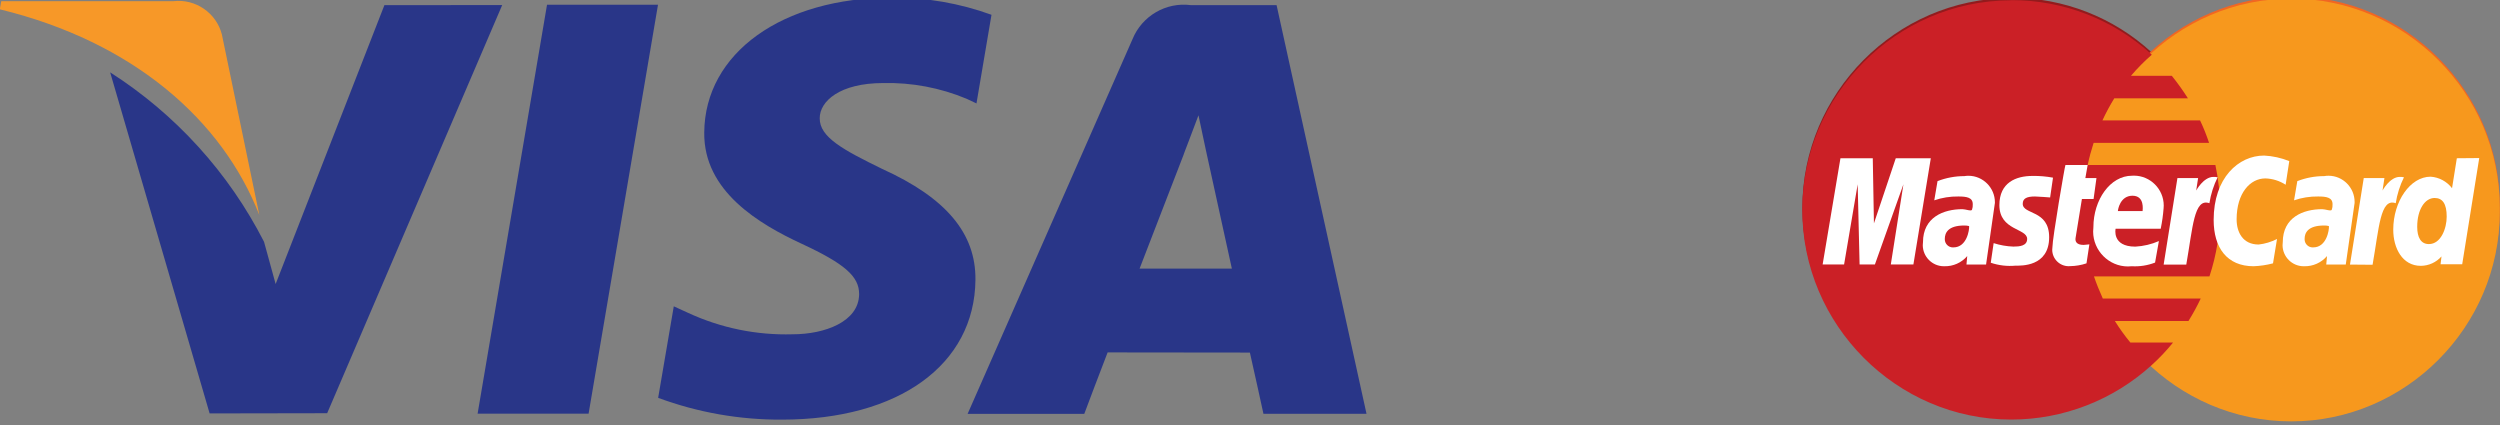 <?xml version="1.0" encoding="UTF-8" standalone="no"?>
<!DOCTYPE svg PUBLIC "-//W3C//DTD SVG 1.1//EN" "http://www.w3.org/Graphics/SVG/1.1/DTD/svg11.dtd">
<svg width="100%" height="100%" viewBox="0 0 500 85" version="1.1" xmlns="http://www.w3.org/2000/svg" xmlns:xlink="http://www.w3.org/1999/xlink" xml:space="preserve" xmlns:serif="http://www.serif.com/" style="fill-rule:evenodd;clip-rule:evenodd;stroke-linejoin:round;stroke-miterlimit:2;">
    <rect x="0" y="0" width="500" height="85" fill="#808080" stroke="none"/>
    <g id="Group_3788" transform="matrix(4.207,0,0,4.221,-1513.1,-9755.2)">
        <g id="Group_3629" transform="matrix(1,0,0,1,359.654,2311)">
            <g transform="matrix(1,0,0,1,5.99,-16.466)">
                <g id="Group_153">
                    <g id="Group_152">
                        <path id="Path_102" d="M20.024,16.8L16.724,36.177L22,36.177L25.3,16.8L20.024,16.8Z" style="fill:rgb(41,54,136);fill-rule:nonzero;"/>
                    </g>
                </g>
            </g>
            <g transform="matrix(1,0,0,1,1.383,-16.461)">
                <g id="Group_155">
                    <g id="Group_154">
                        <path id="Path_103" d="M16.9,16.816L11.729,30.03L11.178,28.03C9.497,24.751 6.971,21.979 3.862,20L8.591,36.161L14.179,36.151L22.5,16.812L16.9,16.816Z" style="fill:rgb(41,54,136);fill-rule:nonzero;"/>
                    </g>
                </g>
            </g>
            <g transform="matrix(1,0,0,1,0,-16.51)">
                <g id="Group_157">
                    <g id="Group_156">
                        <path id="Path_104" d="M10.556,18.251C10.29,17.231 9.303,16.556 8.256,16.677L0.068,16.677L0,17.063C6.371,18.609 10.587,22.333 12.337,26.811L10.556,18.251Z" style="fill:rgb(247,152,40);fill-rule:nonzero;"/>
                    </g>
                </g>
            </g>
            <g transform="matrix(1,0,0,1,8.255,-16.554)">
                <g id="Group_159">
                    <g id="Group_158">
                        <path id="Path_105" d="M33.746,20.6C35.101,20.57 36.447,20.823 37.698,21.342L38.175,21.566L38.889,17.366C37.373,16.817 35.771,16.541 34.158,16.552C28.94,16.552 25.258,19.18 25.233,22.947C25.199,25.73 27.853,27.284 29.858,28.212C31.916,29.163 32.606,29.767 32.596,30.612C32.58,31.912 30.955,32.504 29.438,32.504C27.724,32.555 26.022,32.207 24.465,31.489L23.785,31.179L23.042,35.516C24.925,36.21 26.919,36.56 28.926,36.548C34.477,36.548 38.085,33.948 38.126,29.927C38.149,27.727 36.741,26.045 33.689,24.667C31.842,23.767 30.712,23.167 30.723,22.267C30.72,21.463 31.679,20.6 33.746,20.6Z" style="fill:rgb(41,54,136);fill-rule:nonzero;"/>
                    </g>
                </g>
            </g>
            <g transform="matrix(1,0,0,1,12.135,-16.461)">
                <g id="Group_161">
                    <g id="Group_160">
                        <path id="Path_106" d="M48.562,16.815L44.482,16.815C43.306,16.663 42.165,17.326 41.715,18.423L33.874,36.181L39.42,36.181C39.42,36.181 40.32,33.793 40.53,33.27L47.293,33.278C47.451,33.954 47.937,36.178 47.937,36.178L52.837,36.178L48.562,16.815ZM42.049,29.3C42.484,28.188 44.149,23.885 44.149,23.885C44.12,23.938 44.58,22.764 44.849,22.035L45.205,23.706L46.436,29.3L42.049,29.3Z" style="fill:rgb(41,54,136);fill-rule:nonzero;"/>
                    </g>
                </g>
            </g>
        </g>
        <g id="Group_3630" transform="matrix(1,0,0,1,445.373,2311)">
            <g id="Path_201" transform="matrix(1,0,0,1,-51.3,-121.8)">
                <path d="M61.15,121.818C55.723,121.849 51.274,126.323 51.274,131.75C51.274,137.198 55.758,141.682 61.206,141.682C63.676,141.682 66.058,140.761 67.886,139.1C68.25,138.772 68.588,138.416 68.896,138.035L66.866,138.035C66.598,137.711 66.352,137.371 66.129,137.015L69.629,137.015C69.848,136.674 70.043,136.318 70.212,135.95L65.556,135.95C65.398,135.609 65.258,135.259 65.137,134.903L70.626,134.903C70.963,133.887 71.135,132.823 71.136,131.753C71.134,131.037 71.058,130.323 70.908,129.623L64.837,129.623C64.913,129.269 65.007,128.92 65.119,128.576L70.608,128.576C70.488,128.212 70.345,127.856 70.18,127.511L65.538,127.511C65.704,127.151 65.893,126.801 66.102,126.464L69.602,126.464C69.368,126.094 69.112,125.739 68.837,125.399L66.894,125.399C67.199,125.041 67.531,124.707 67.886,124.399C66.066,122.728 63.683,121.802 61.213,121.805C61.194,121.817 61.172,121.822 61.15,121.818Z" style="fill:rgb(147,27,29);fill-rule:nonzero;"/>
            </g>
            <g id="Path_202" transform="matrix(1,0,0,1,-184.1,-121.982)">
                <path d="M217.227,131.932C217.227,131.967 217.228,132.001 217.228,132.036C217.228,137.475 212.752,141.95 207.314,141.95C201.875,141.95 197.4,137.475 197.4,132.036C197.4,132.004 197.4,131.973 197.4,131.941C197.4,131.906 197.399,131.872 197.399,131.837C197.399,126.398 201.875,121.923 207.313,121.923C212.752,121.923 217.227,126.398 217.227,131.837C217.227,131.869 217.227,131.9 217.227,131.932Z" style="fill:rgb(241,102,34);fill-rule:nonzero;"/>
            </g>
            <g id="Path_203" transform="matrix(1,0,0,1,-184.1,-122.982)">
                <path d="M217.227,133.041C217.227,133.076 217.228,133.11 217.228,133.145C217.228,138.584 212.752,143.059 207.314,143.059C201.875,143.059 197.4,138.584 197.4,133.145C197.4,133.113 197.4,133.082 197.4,133.05L197.4,133.041C197.4,133.008 197.4,132.975 197.4,132.941C197.4,127.503 201.875,123.027 207.314,123.027C212.752,123.027 217.228,127.503 217.228,132.941C217.228,132.975 217.227,133.008 217.227,133.041Z" style="fill:rgb(247,152,29);fill-rule:nonzero;"/>
            </g>
            <g id="Path_204" transform="matrix(1,0,0,1,-51.3,-122.982)">
                <path d="M61.15,123.109C55.721,123.137 51.27,127.612 51.27,133.041C51.27,138.489 55.753,142.973 61.202,142.973C63.673,142.973 66.058,142.05 67.886,140.387C68.25,140.059 68.588,139.703 68.896,139.322L66.866,139.322C66.598,138.998 66.352,138.658 66.129,138.302L69.629,138.302C69.844,137.959 70.039,137.603 70.212,137.237L65.556,137.237C65.401,136.891 65.256,136.545 65.137,136.19L70.626,136.19C70.963,135.174 71.135,134.11 71.136,133.04C71.134,132.324 71.058,131.61 70.908,130.91L64.837,130.91C64.913,130.556 65.007,130.207 65.119,129.863L70.608,129.863C70.488,129.499 70.345,129.143 70.18,128.798L65.538,128.798C65.704,128.438 65.893,128.088 66.102,127.751L69.602,127.751C69.368,127.381 69.112,127.026 68.837,126.686L66.894,126.686C67.199,126.328 67.531,125.994 67.886,125.686C66.065,124.018 63.682,123.095 61.213,123.101C61.193,123.108 61.171,123.111 61.15,123.109Z" style="fill:rgb(203,32,38);fill-rule:nonzero;"/>
            </g>
            <g id="Group_305" transform="matrix(1,0,0,1,0.937,7.482)">
                <g id="Path_205" transform="matrix(1,0,0,1,-170.676,-208.454)">
                    <path d="M183.22,213.561L183.357,212.661C183.284,212.661 183.175,212.688 183.084,212.688C182.72,212.688 182.674,212.497 182.702,212.351L183.002,210.512L183.557,210.512L183.694,209.52L183.166,209.52L183.275,208.901L182.219,208.901C182.192,208.928 181.6,212.378 181.6,212.801C181.594,212.839 181.591,212.878 181.591,212.917C181.591,213.344 181.943,213.696 182.37,213.696C182.393,213.696 182.415,213.695 182.437,213.693C182.703,213.69 182.968,213.646 183.22,213.561Z" style="fill:white;fill-rule:nonzero;"/>
                </g>
                <g id="Path_206" transform="matrix(1,0,0,1,-190.128,-213.544)">
                    <path d="M203,216.94C202.992,217.007 202.988,217.074 202.988,217.142C202.988,218.05 203.735,218.798 204.644,218.798C204.703,218.798 204.762,218.794 204.821,218.788C205.199,218.81 205.578,218.751 205.932,218.615L206.114,217.595C205.759,217.749 205.38,217.838 204.994,217.859C203.865,217.859 204.056,217.012 204.056,217.012L206.2,217.012C206.266,216.694 206.312,216.371 206.337,216.047C206.341,216.002 206.344,215.956 206.344,215.911C206.344,215.135 205.705,214.496 204.929,214.496C204.898,214.496 204.867,214.497 204.837,214.499C203.792,214.5 203,215.647 203,216.94ZM204.857,215.447C205.449,215.447 205.339,216.121 205.339,216.175L204.165,216.175C204.165,216.1 204.274,215.447 204.857,215.447Z" style="fill:white;fill-rule:nonzero;"/>
                </g>
                <g id="Path_207" transform="matrix(1,0,0,1,-247.211,-204)">
                    <path d="M268.622,209.107L268.813,207.951C268.54,208.092 268.244,208.181 267.939,208.215C267.193,208.215 266.892,207.641 266.892,207.022C266.892,205.775 267.538,205.083 268.257,205.083C268.6,205.092 268.934,205.196 269.222,205.383L269.395,204.263C269.014,204.11 268.61,204.021 268.2,204C266.98,204 265.8,205.056 265.8,207.05C265.8,208.37 266.437,209.244 267.7,209.244C268.011,209.232 268.32,209.186 268.622,209.107Z" style="fill:white;fill-rule:nonzero;"/>
                </g>
                <g id="Path_208" transform="matrix(1,0,0,1,-109.23,-213.726)">
                    <path d="M115.966,214.7C115.53,214.7 115.098,214.78 114.692,214.937L114.537,215.847C114.906,215.72 115.294,215.659 115.684,215.665C116.075,215.665 116.367,215.711 116.367,216.029C116.373,216.119 116.361,216.208 116.331,216.293C116.301,216.378 116.021,216.266 115.876,216.266C114.966,216.266 114.001,216.657 114.001,217.832C113.995,217.878 113.991,217.924 113.991,217.97C113.991,218.519 114.443,218.97 114.991,218.97C115.001,218.97 115.011,218.97 115.021,218.97C115.436,218.98 115.834,218.803 116.104,218.488L116.068,218.888L117,218.888L117.419,215.975C117.419,215.963 117.42,215.951 117.42,215.939C117.42,215.251 116.853,214.684 116.165,214.684C116.098,214.684 116.032,214.689 115.966,214.7ZM116.194,217.067C116.212,217.249 116.085,218.077 115.448,218.077C115.439,218.078 115.43,218.078 115.422,218.078C115.211,218.078 115.038,217.905 115.038,217.694C115.038,217.688 115.038,217.683 115.038,217.677C115.038,217.386 115.193,217.04 115.967,217.04C116.044,217.039 116.12,217.048 116.194,217.067Z" style="fill:white;fill-rule:nonzero;"/>
                </g>
                <g id="Path_209" transform="matrix(1,0,0,1,-141.407,-213.635)">
                    <path d="M150.583,218.851C150.82,218.851 152.176,218.915 152.176,217.504C152.176,216.193 150.92,216.448 150.92,215.92C150.92,215.656 151.129,215.574 151.503,215.574C151.649,215.574 152.222,215.62 152.222,215.62L152.359,214.682C152.038,214.623 151.712,214.595 151.385,214.6C150.602,214.6 149.81,214.91 149.81,215.984C149.81,217.195 151.13,217.076 151.13,217.584C151.13,217.921 150.757,217.948 150.475,217.948C150.156,217.937 149.841,217.882 149.537,217.784L149.4,218.713C149.78,218.842 150.183,218.889 150.583,218.851Z" style="fill:white;fill-rule:nonzero;"/>
                </g>
                <g id="Path_210" transform="matrix(1,0,0,1,-332.472,-205.182)">
                    <path d="M362.622,205.309L362.394,206.729C362.149,206.409 361.777,206.209 361.374,206.183C360.409,206.183 359.599,207.348 359.599,208.696C359.599,209.561 360.027,210.407 360.91,210.407C361.286,210.404 361.643,210.242 361.893,209.961L361.848,210.334L362.877,210.334L363.687,205.3L362.622,205.309ZM362.14,208.076C362.14,208.631 361.867,209.376 361.293,209.376C360.911,209.376 360.738,209.057 360.738,208.557C360.738,207.738 361.102,207.192 361.566,207.192C361.939,207.193 362.14,207.457 362.14,208.077L362.14,208.076Z" style="fill:white;fill-rule:nonzero;"/>
                </g>
                <g id="Path_211" transform="matrix(1,0,0,1,-61.6,-205.273)">
                    <path d="M62.62,210.434L63.266,206.634L63.357,210.434L64.085,210.434L65.441,206.634L64.841,210.434L65.915,210.434L66.743,205.4L65.077,205.4L64.039,208.486L63.984,205.4L62.447,205.4L61.6,210.434L62.62,210.434Z" style="fill:white;fill-rule:nonzero;"/>
                </g>
                <g id="Path_212" transform="matrix(1,0,0,1,-223.487,-214.089)">
                    <path d="M240.774,219.26C241.084,217.512 241.138,216.083 241.874,216.347C241.941,215.92 242.073,215.506 242.265,215.118C242.199,215.104 242.132,215.098 242.065,215.1C241.592,215.1 241.246,215.746 241.246,215.746L241.337,215.154L240.354,215.154L239.699,219.254L240.773,219.254L240.774,219.26Z" style="fill:white;fill-rule:nonzero;"/>
                </g>
                <g id="Path_213" transform="matrix(1,0,0,1,-280.025,-213.726)">
                    <path d="M303.866,214.7C303.43,214.699 302.998,214.78 302.591,214.937L302.436,215.847C302.805,215.72 303.193,215.659 303.583,215.665C303.974,215.665 304.266,215.711 304.266,216.029C304.272,216.119 304.26,216.208 304.23,216.293C304.2,216.378 303.921,216.266 303.775,216.266C302.865,216.266 301.9,216.657 301.9,217.832C301.894,217.878 301.89,217.924 301.89,217.97C301.89,218.519 302.342,218.97 302.89,218.97C302.9,218.97 302.91,218.97 302.92,218.97C303.335,218.98 303.733,218.803 304.003,218.488L303.967,218.888L304.895,218.888L305.314,215.975C305.315,215.957 305.315,215.939 305.315,215.921C305.315,215.241 304.756,214.682 304.076,214.682C304.006,214.682 303.935,214.688 303.866,214.7ZM304.094,217.067C304.112,217.249 303.985,218.077 303.348,218.077C303.339,218.078 303.33,218.078 303.322,218.078C303.111,218.078 302.938,217.905 302.938,217.694C302.938,217.688 302.938,217.683 302.938,217.677C302.938,217.386 303.093,217.04 303.867,217.04C303.944,217.037 304.02,217.046 304.094,217.067Z" style="fill:white;fill-rule:nonzero;"/>
                </g>
                <g id="Path_214" transform="matrix(1,0,0,1,-311.929,-214.089)">
                    <path d="M338.074,219.26C338.384,217.512 338.438,216.083 339.174,216.347C339.241,215.92 339.373,215.506 339.565,215.118C339.499,215.104 339.432,215.098 339.365,215.1C338.892,215.1 338.546,215.746 338.546,215.746L338.637,215.154L337.654,215.154L336.999,219.254L338.073,219.263L338.074,219.26Z" style="fill:white;fill-rule:nonzero;"/>
                </g>
            </g>
        </g>
    </g>
</svg>

